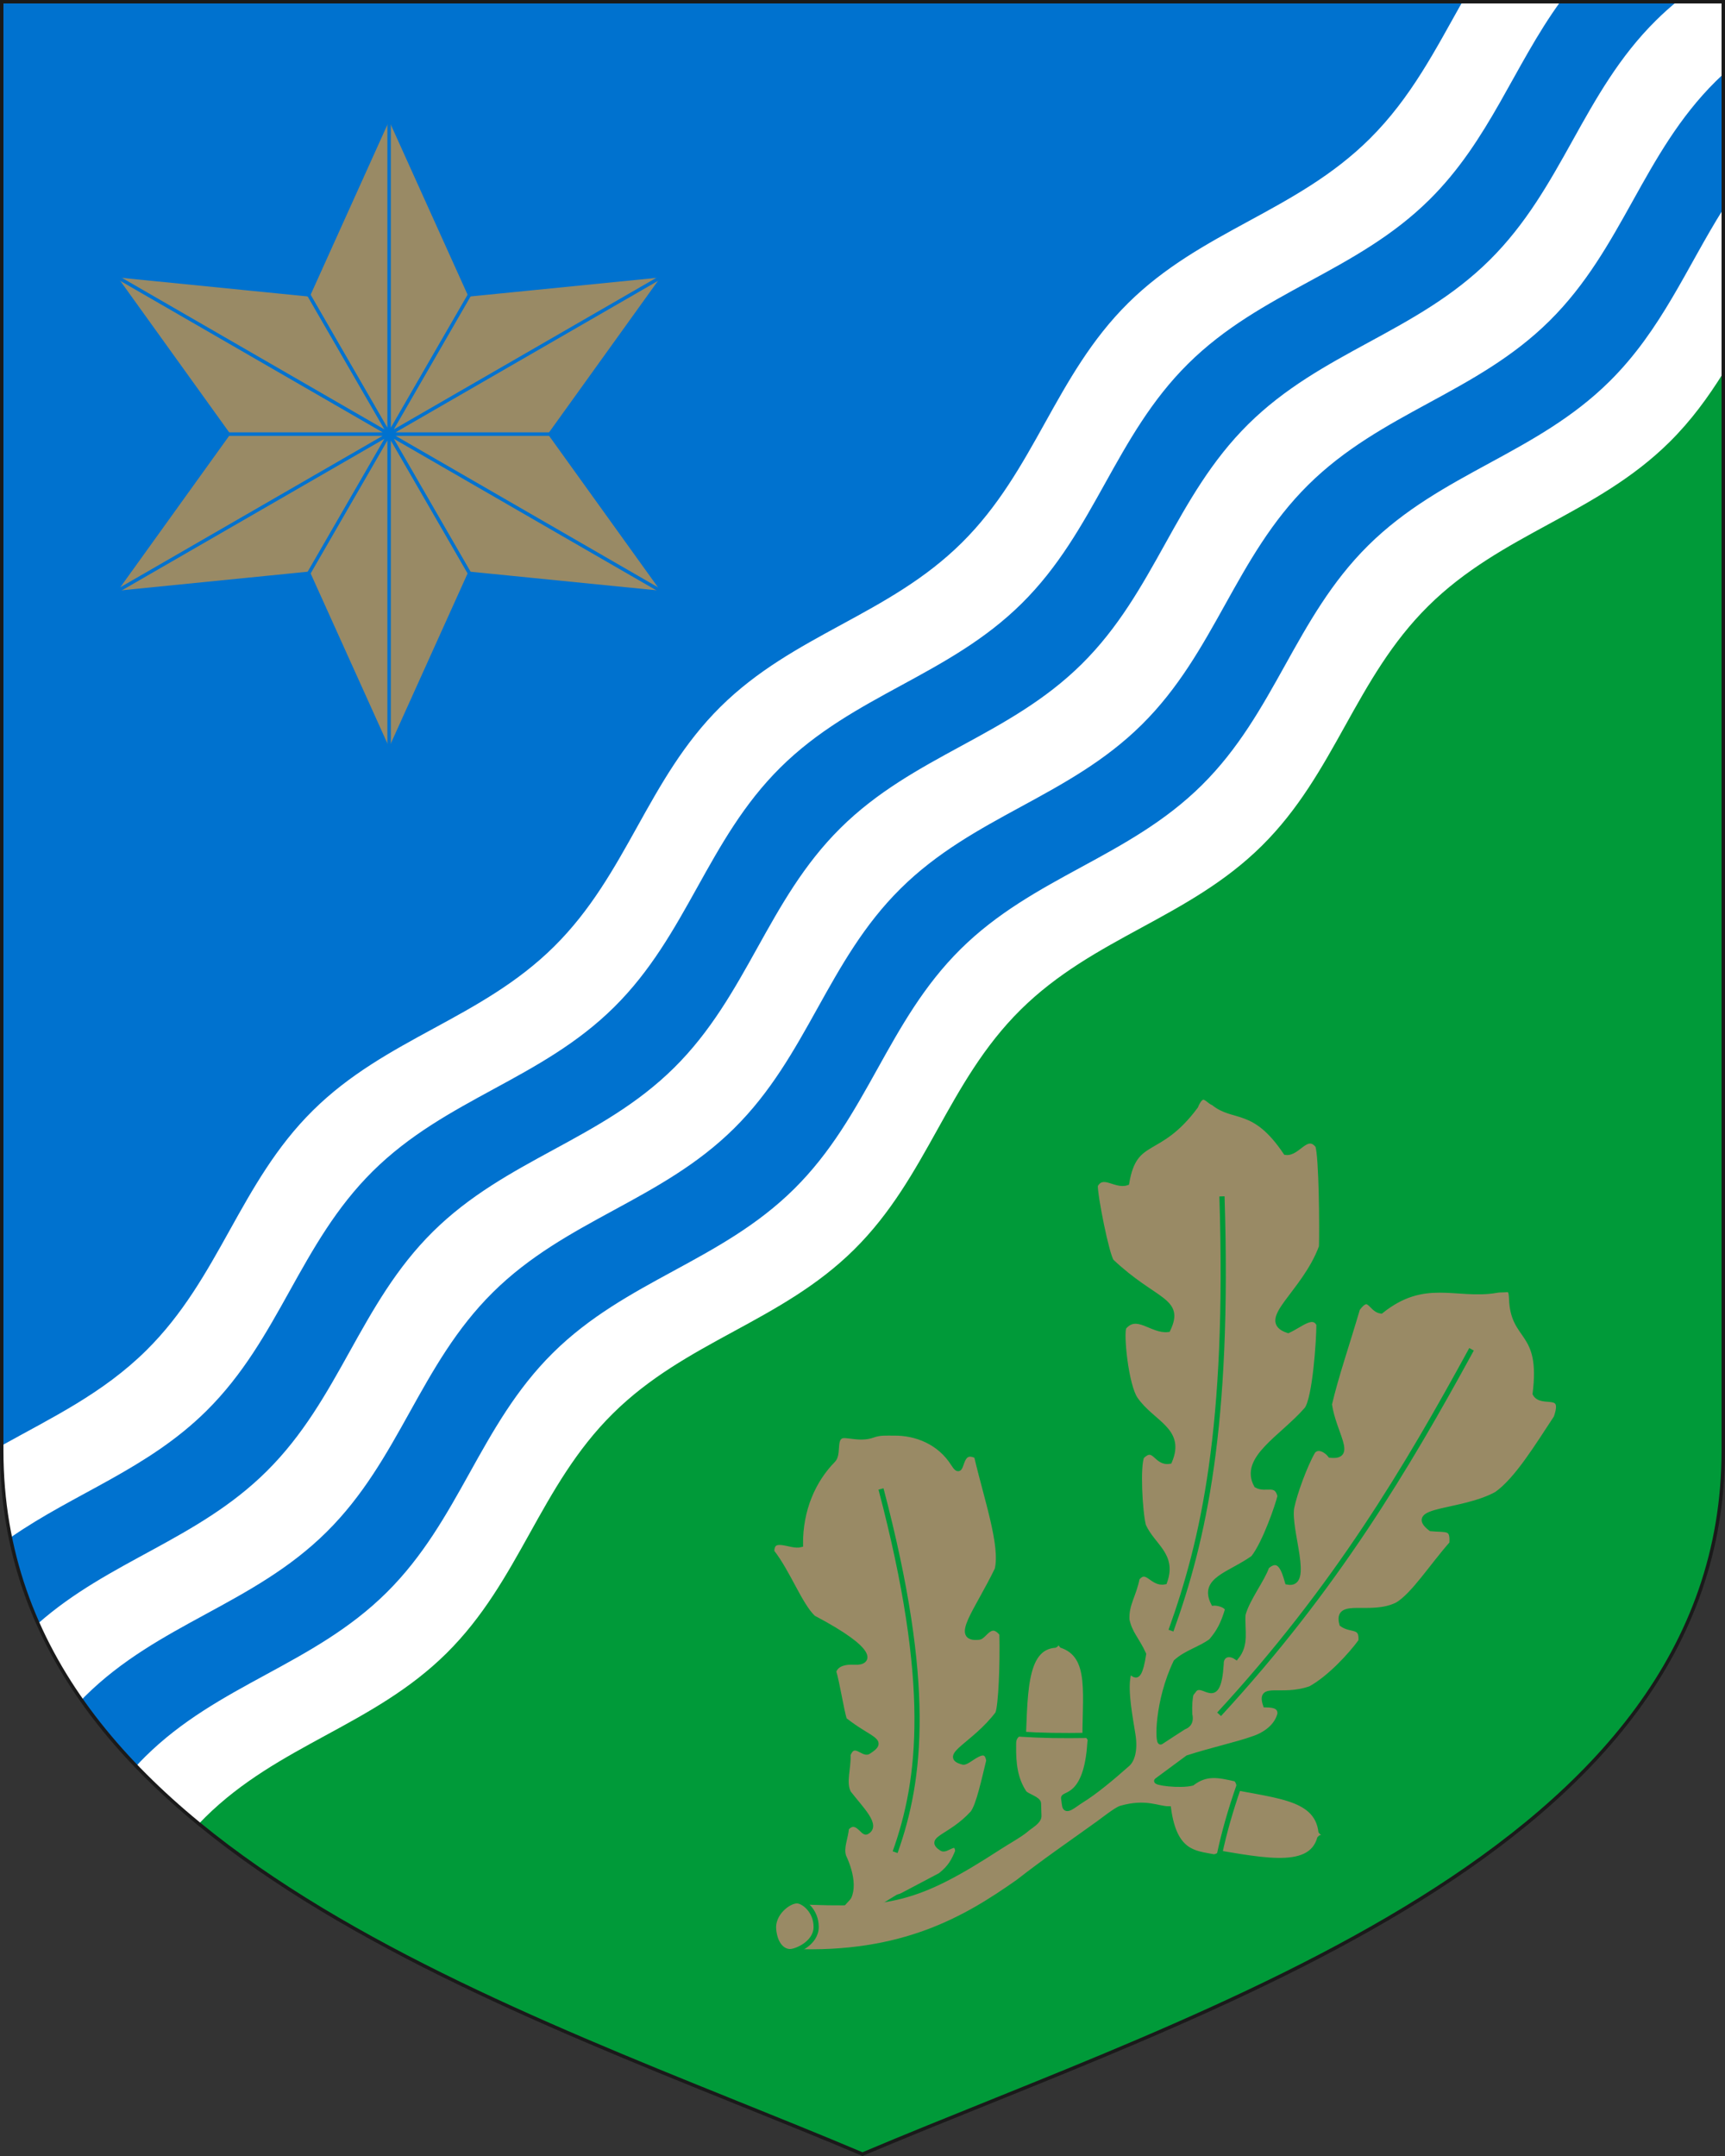 <?xml version="1.0" encoding="UTF-8" standalone="no"?>
<svg
   xmlns:dc="http://purl.org/dc/elements/1.1/"
   xmlns:cc="http://creativecommons.org/ns#"
   xmlns:rdf="http://www.w3.org/1999/02/22-rdf-syntax-ns#"
   xmlns:svg="http://www.w3.org/2000/svg"
   xmlns="http://www.w3.org/2000/svg"
   width="500"
   height="625"
   viewBox="0 0 132.292 165.365"
   version="1.1"
   id="svg847">
  <rect x="0" y="0" width="132.292" height="165.365" fill="#333333" stroke="none"/>
  <defs
     id="defs841" />
  <path
     id="path900-5"
     style="font-variation-settings:normal;vector-effect:none;fill:#ffffff;fill-opacity:1;stroke:none;stroke-width:0.528;stroke-linecap:butt;stroke-linejoin:miter;stroke-miterlimit:10;stroke-dasharray:none;stroke-dashoffset:0;stroke-opacity:1;stop-color:#000000"
     d="M 132.159,0.132 V 111.259 c 0,30.815 -40.023,42.962 -66.014,53.963 C 51.536,159.037 32.493,152.491 18.616,142.47 L 44.687,33.205 Z" />
  <path
     id="path1724"
     style="font-variation-settings:normal;vector-effect:none;fill:#009a39;fill-opacity:1;stroke:none;stroke-width:0.264;stroke-linecap:butt;stroke-linejoin:miter;stroke-miterlimit:10;stroke-dasharray:none;stroke-dashoffset:0;stroke-opacity:1;stop-color:#000000"
     d="M 132.159,22.572 13.604,138.466 c 13.985,12.347 36.074,19.785 52.542,26.755 25.99,-11.001 66.014,-23.147 66.014,-53.963 z" />
  <path
     id="path3506"
     style="font-variation-settings:normal;vector-effect:none;fill:#0072cf;fill-opacity:1;stroke:none;stroke-width:0.264;stroke-linecap:butt;stroke-linejoin:miter;stroke-miterlimit:10;stroke-dasharray:none;stroke-dashoffset:0;stroke-opacity:1;stop-color:#000000"
     d="M 0.132,0.132 V 111.259 c 0,11.29 5.385,20.067 13.472,27.207 L 132.159,22.572 V 0.132 Z" />
  <g
     id="g62770"
     transform="matrix(0.482,0,0,0.482,16.335,21.688)"
     style="fill:#998a65;fill-opacity:1;stroke:#009a39;stroke-width:0.824;stroke-miterlimit:4;stroke-dasharray:none;stroke-opacity:1">
    <path
       style="fill:#998a65;fill-opacity:1;fill-rule:evenodd;stroke:#009a39;stroke-width:0.824;stroke-linecap:butt;stroke-linejoin:miter;stroke-miterlimit:4;stroke-dasharray:none;stroke-opacity:1"
       d="m 108.304,183.04 c -1.206,0.016 -2.11,-0.106 -3.335,0.335 -2.192,0.789 -4.438,-0.33 -5.156,0.219 -1.023,0.654 -0.265,2.844 -1.156,3.75 -3.126,3.177 -5.245,7.842 -5.188,13.469 -1.515,0.403 -4.614,-1.694 -4.562,1.125 2.583,3.294 4.459,8.511 6.602,10.517 10.174,5.36 8.875,7.166 6.648,7.045 -2.07,-0.112 -3.061,0.479 -3.406,1.473 0.566,1.905 1.195,6.012 1.696,7.698 4.089,3.272 6.729,3.245 3.804,5.079 -0.804,0.504 -2.281,-1.909 -3.219,0.469 0.118,2.114 -0.794,4.455 0.094,6.094 1.903,2.493 4.828,5.232 2.83,6.214 -0.54,0.266 -1.601,-2.366 -3.173,-0.621 -0.138,1.607 -0.909,3.112 -0.438,4.531 1.306,2.741 2.057,6.582 -0.565,7.799 l 0.409,4.826 14.964,-2.995 -5.85,-3.242 6.436,-3.398 c 1.592,-1.258 2.132,-2.301 2.762,-3.833 -0.162,-2.101 -1.805,0.031 -2.531,-0.438 -2.461,-1.588 1.302,-1.695 4.906,-5.625 0.965,-1.243 1.833,-5.399 2.562,-8.344 -0.416,-3.022 -3.264,0.434 -4.094,0.219 -3.608,-0.937 1.733,-2.695 5.531,-7.719 0.516,-1.312 0.774,-8.008 0.656,-12.719 -1.832,-2.242 -2.759,0.47 -3.656,0.562 -4.212,0.436 -0.297,-4.126 2.906,-10.781 0.931,-3.801 -1.718,-11.346 -3.281,-18.062 -3.176,-1.599 -1.957,3.992 -3.688,1.25 -2.178,-3.451 -5.891,-4.945 -9.509,-4.898 z"
       id="path44981" />
    <path
       style="fill:#998a65;fill-opacity:1;fill-rule:evenodd;stroke:#009a39;stroke-width:0.824;stroke-linecap:butt;stroke-linejoin:bevel;stroke-miterlimit:4;stroke-dasharray:none;stroke-opacity:1"
       d="m 128.833,233.689 c 0.436,-8.631 -0.05,-16.573 5.233,-16.897 l 0.763,-1.417 0.109,1.417 c 5.162,1.693 3.668,8.041 3.816,16.025 z"
       id="path52114" />
    <path
       style="fill:#998a65;fill-opacity:1;fill-rule:evenodd;stroke:#009a39;stroke-width:0.824;stroke-linecap:butt;stroke-linejoin:bevel;stroke-miterlimit:4;stroke-dasharray:none;stroke-opacity:1"
       d="m 156.78,249.344 c 9.375,1.454 17.805,3.744 19.33,-1.862 l 1.693,-0.505 -1.499,-0.433 c -0.67,-5.926 -7.827,-5.734 -16.378,-7.671 z"
       id="path53886" />
    <path
       style="fill:#998a65;fill-opacity:1;fill-rule:evenodd;stroke:#009a39;stroke-width:0.824;stroke-linecap:butt;stroke-linejoin:miter;stroke-miterlimit:4;stroke-dasharray:none;stroke-opacity:1"
       d="m 157.5,129.594 c -0.355,0.047 -0.732,0.426 -1.156,1.438 -5.945,8.04 -9.665,4.585 -10.969,12.188 -1.808,0.606 -3.811,-1.776 -5,0.406 -0.065,1.627 1.835,11.209 2.594,12.125 6.868,6.498 11.256,6.023 8.969,10.812 -2.545,0.309 -4.934,-2.836 -7,-0.375 -0.52,0.923 0.307,9.33 1.844,11.5 2.697,3.847 7.532,4.85 5.406,9.844 -2.195,0.381 -2.336,-2.765 -4.406,-0.781 -0.694,1.431 -0.33,8.692 0.25,11.031 1.491,3.309 4.921,4.619 3.375,8.938 -2.019,0.417 -2.772,-2.483 -4.375,-0.594 -0.528,2.761 -1.726,4.088 -1.625,6.594 0.426,2.192 1.585,3.143 2.656,5.5 -0.96,6.304 -2.028,1.269 -2.469,3.5 -0.496,2.508 0.401,6.911 0.781,9.406 0.378,2.476 -0.189,3.979 -0.844,4.562 -2.482,2.213 -5.255,4.513 -7.375,5.812 -1.167,0.715 -2.479,2.018 -2.656,0.781 l -0.156,-1.125 c -0.119,-0.829 3.654,0.159 4.188,-8.906 0.022,-0.378 0.258,-0.301 -0.375,-1.094 -4.194,0.058 -7.091,0.033 -11.062,-0.219 -0.786,0.605 -0.711,1.3 -0.719,1.875 -0.039,2.828 0.239,5.291 1.688,7.469 0.344,0.517 2.261,0.999 2.281,1.688 l 0.062,2 c 0.025,0.873 -1.323,1.562 -1.969,2.125 -0.981,0.855 -2.953,1.931 -4.406,2.875 -12.99,8.436 -17.497,9.352 -32.219,8.625 l -0.732,7.949 c 17.717,0.749 27.792,-5.26 36.044,-11.074 4.273,-3.332 7.962,-5.851 12.781,-9.312 0.602,-0.433 2.85,-2.204 3.562,-2.406 4.01,-1.14 5.838,0.089 7.562,0.094 0.977,7.081 4.209,7.049 7.125,7.625 0.295,0.058 0.954,-0.223 1,-0.438 0.742,-3.46 1.653,-6.689 3.062,-10.781 0.111,-0.322 -0.264,-1.12 -0.562,-1.188 -2.687,-0.606 -4.614,-1.033 -6.875,0.688 -1.889,0.474 -6.083,-0.045 -5.594,-0.406 1.676,-1.237 3.315,-2.446 4.906,-3.625 3.677,-1.197 8.096,-2.181 10.312,-3 1.907,-0.593 3.901,-1.952 4.375,-4.031 -0.015,-1.103 -0.801,-1.388 -2.312,-1.406 -1.069,-3.273 2.395,-0.902 7.156,-2.562 3.051,-1.677 6.425,-5.346 8.031,-7.562 0.225,-2.652 -1.547,-1.622 -3.031,-2.719 -1.047,-3.823 4.479,-0.912 8.812,-3.062 2.552,-1.498 5.559,-6.213 8.688,-9.75 0.195,-2.697 -0.808,-2.131 -3.344,-2.375 -4.158,-3.184 4.867,-2.437 10.438,-5.469 3.222,-2.238 6.542,-7.708 9.5,-12.188 1.6,-4.5 -2.308,-1.889 -3.344,-3.812 1.294,-10.287 -3.537,-8.471 -3.75,-15.094 -0.041,-0.957 -0.138,-1.566 -0.781,-1.469 -0.214,0.032 -1.858,0.03 -1.719,0.125 -6.357,1.021 -11.365,-2.256 -18.281,3.281 -1.712,-0.256 -1.817,-2.978 -3.75,-0.375 -1.821,6.18 -3.355,10.522 -4.469,15.219 0.684,4.699 3.973,8.503 0.156,8.094 -0.508,-0.686 -1.893,-1.665 -2.781,-0.625 -1.323,2.312 -2.908,6.685 -3.375,8.969 -0.611,3.631 3.082,12.601 -0.656,11.844 -0.492,-1.692 -1.185,-4.316 -3.312,-2.469 -0.637,1.967 -3.146,5.193 -3.781,7.656 -0.147,2.528 0.592,4.721 -1.062,6.75 -1.35,-0.895 -2.457,-0.172 -2.406,1.125 -0.467,7.328 -2.732,2.547 -4.219,4 -0.192,0.241 -0.375,0.49 -0.562,0.719 -0.18,0.521 -0.29,1.941 -0.219,3.284 0.331,1.397 -0.481,1.839 -0.938,1.997 -1.199,0.774 -2.398,1.543 -3.656,2.375 -0.546,0.361 -0.616,-6.418 2.406,-12.719 1.698,-1.525 3.825,-2.01 5.594,-3.312 1.219,-1.427 1.913,-2.664 2.625,-5.062 -0.3,-0.835 -1.834,-1.047 -2.25,-1 -1.912,-3.756 2.549,-4.479 6.344,-7.188 1.888,-2.418 3.949,-8.482 4.25,-9.844 -0.569,-2.396 -2.279,-0.861 -3.75,-1.719 -2.347,-4.273 4.022,-7.507 8,-12.062 1.327,-1.712 1.953,-11.145 1.938,-13.562 -0.981,-1.828 -2.868,0.072 -4.906,1 -4.881,-1.594 2.528,-5.803 5.312,-13.312 0.101,-2.549 0.018,-14.528 -0.594,-16.125 -1.783,-2.206 -3.177,1.364 -5.094,1.094 -5.031,-7.51 -8.256,-5.2 -11.5,-7.875 -0.574,-0.178 -1.095,-0.985 -1.688,-0.906 z"
       id="path44975" />
    <path
       style="fill:#998a65;fill-opacity:1;fill-rule:evenodd;stroke:#009a39;stroke-width:0.824;stroke-linecap:butt;stroke-linejoin:miter;stroke-miterlimit:4;stroke-dasharray:none;stroke-opacity:1"
       d="m 106.285,191.94 c 8.181,31.055 6.367,46.255 2.248,57.799"
       id="path52112" />
    <path
       style="fill:#998a65;fill-opacity:1;fill-rule:evenodd;stroke:#009a39;stroke-width:0.824;stroke-linecap:butt;stroke-linejoin:miter;stroke-miterlimit:4;stroke-dasharray:none;stroke-opacity:1"
       d="m 200.245,169.715 c -10.304,18.886 -21.584,37.922 -40.165,58.081"
       id="path56557" />
    <path
       style="fill:#998a65;fill-opacity:1;fill-rule:evenodd;stroke:#009a39;stroke-width:0.824;stroke-linecap:butt;stroke-linejoin:miter;stroke-miterlimit:4;stroke-dasharray:none;stroke-opacity:1"
       d="m 152.424,214.485 c 5.14,-14.336 9.292,-32.197 8.112,-69.103"
       id="path56559" />
    <path
       style="fill:#998a65;fill-opacity:1;stroke:#009a39;stroke-width:0.824;stroke-miterlimit:4;stroke-dasharray:none;stroke-opacity:1"
       d="m 95.969,261.631 c 0,2.591 -3.143,3.93 -4.167,3.93 -1.025,0 -2.347,-0.915 -2.602,-3.494 -0.256,-2.591 2.35,-4.586 3.712,-4.586 1.025,0 3.057,1.557 3.057,4.149 z"
       id="path48539" />
    <path
       id="rect60112"
       d="m 103.539,254.871 8.842,-0.57 -6.999,4.298 -6.122,1.026 z"
       style="fill:#998a65;fill-opacity:1;stroke:none;stroke-width:0.824;stroke-linejoin:bevel;stroke-miterlimit:4;stroke-dasharray:none;stroke-opacity:1" />
  </g>
  <path
     style="opacity:1;fill:#998a65;fill-opacity:1;stroke:#0072cf;stroke-width:0.455;stroke-linejoin:round;stroke-miterlimit:4;stroke-dasharray:none;stroke-opacity:1"
     id="path3433"
     d="m 29.842,8.718 6.226,13.792 15.057,-1.504 -8.831,12.288 8.831,12.288 L 36.067,44.078 29.842,57.87 23.616,44.078 8.558,45.582 17.39,33.294 8.558,21.006 23.616,22.51 Z" />
  <path
     id="path3439"
     style="font-variation-settings:normal;opacity:1;vector-effect:none;fill:none;fill-opacity:1;stroke:#0072cf;stroke-width:0.265;stroke-linecap:butt;stroke-linejoin:miter;stroke-miterlimit:10;stroke-dasharray:none;stroke-dashoffset:0;stroke-opacity:1;stop-color:#000000;stop-opacity:1"
     d="M 8.558,21.006 51.125,45.582 M 36.067,22.51 23.616,44.078 M 51.125,21.006 8.558,45.582 M 23.616,22.51 36.067,44.078 m -6.226,-35.359 -2e-6,49.152 m -12.452,-24.576 24.904,10e-7" />
  <path
     id="path3494"
     style="font-variation-settings:normal;vector-effect:none;fill:#ffffff;fill-opacity:1;stroke:none;stroke-width:0.303;stroke-linecap:butt;stroke-linejoin:miter;stroke-miterlimit:10;stroke-dasharray:none;stroke-dashoffset:0;stroke-opacity:1;stop-color:#000000"
     d="M 112.154,0.132 C 110.1,3.772 108.233,7.487 105.024,10.665 99.393,16.242 92.149,17.67 86.518,23.247 80.887,28.824 79.39,36.055 73.759,41.632 68.128,47.209 60.884,48.637 55.253,54.214 49.622,59.792 48.125,67.021 42.494,72.599 c -5.631,5.577 -12.875,7.005 -18.506,12.582 -5.631,5.577 -7.128,12.808 -12.759,18.385 -3.354,3.322 -7.28,5.174 -11.097,7.306 v 0.388 c 0,2.33 0.23,4.552 0.665,6.676 4.937,-3.434 10.507,-5.237 15.035,-9.722 5.631,-5.577 7.128,-12.808 12.759,-18.385 5.631,-5.577 12.875,-7.004 18.506,-12.582 5.631,-5.577 7.128,-12.808 12.759,-18.385 5.631,-5.577 12.875,-7.005 18.506,-12.582 5.631,-5.577 7.128,-12.808 12.759,-18.385 5.631,-5.577 12.875,-7.004 18.506,-12.582 4.602,-4.558 6.444,-10.219 10.036,-15.18 z m 16.432,0 C 128.042,0.582 127.509,1.061 126.99,1.575 121.359,7.152 119.861,14.383 114.23,19.96 108.599,25.537 101.355,26.965 95.724,32.542 90.093,38.119 88.596,45.35 82.965,50.927 77.335,56.504 70.091,57.932 64.46,63.509 c -5.631,5.577 -7.128,12.808 -12.759,18.385 -5.631,5.577 -12.875,7.005 -18.506,12.582 -5.631,5.577 -7.128,12.808 -12.759,18.385 -5.308,5.258 -12.049,6.829 -17.522,11.664 0.914,2.053 2.037,4.001 3.336,5.855 0.094,-0.097 0.187,-0.194 0.284,-0.29 5.631,-5.577 12.875,-7.005 18.506,-12.582 5.631,-5.577 7.128,-12.808 12.759,-18.385 5.631,-5.577 12.875,-7.005 18.506,-12.582 5.631,-5.577 7.128,-12.807 12.759,-18.384 5.631,-5.577 12.875,-7.005 18.506,-12.582 5.631,-5.577 7.128,-12.808 12.759,-18.385 5.631,-5.577 12.875,-7.005 18.506,-12.582 5.631,-5.577 7.128,-12.807 12.759,-18.384 0.187,-0.185 0.376,-0.366 0.567,-0.542 V 0.132 Z m 3.573,15.902 c -2.798,4.451 -4.717,9.253 -8.723,13.22 -5.631,5.577 -12.875,7.005 -18.506,12.582 -5.631,5.577 -7.128,12.808 -12.759,18.385 -5.631,5.577 -12.875,7.004 -18.506,12.582 -5.631,5.577 -7.128,12.808 -12.759,18.385 -5.631,5.577 -12.875,7.005 -18.506,12.582 -5.631,5.577 -7.128,12.808 -12.759,18.385 -5.631,5.577 -12.875,7.004 -18.506,12.582 -0.239,0.236 -0.467,0.477 -0.691,0.719 1.483,1.546 3.091,3.021 4.806,4.428 0.159,-0.168 0.322,-0.334 0.488,-0.499 5.631,-5.577 12.875,-7.005 18.506,-12.582 5.631,-5.577 7.128,-12.808 12.759,-18.385 5.631,-5.577 12.875,-7.005 18.506,-12.582 5.631,-5.577 7.128,-12.807 12.759,-18.384 5.631,-5.577 12.875,-7.005 18.506,-12.582 5.631,-5.577 7.128,-12.808 12.759,-18.385 5.631,-5.577 12.875,-7.005 18.506,-12.582 1.665,-1.649 2.964,-3.444 4.12,-5.296 z" />
  <path
     style="font-variation-settings:normal;vector-effect:none;fill:none;fill-opacity:1;stroke:#1a1a1a;stroke-width:0.264;stroke-linecap:butt;stroke-linejoin:miter;stroke-miterlimit:10;stroke-dasharray:none;stroke-dashoffset:0;stroke-opacity:1;stop-color:#000000"
     d="M 132.16,0.132 V 111.259 c 0,30.815 -40.024,42.961 -66.014,53.962 C 40.156,154.22 0.132,142.074 0.132,111.259 V 0.132 Z"
     id="path3499" />
</svg>
